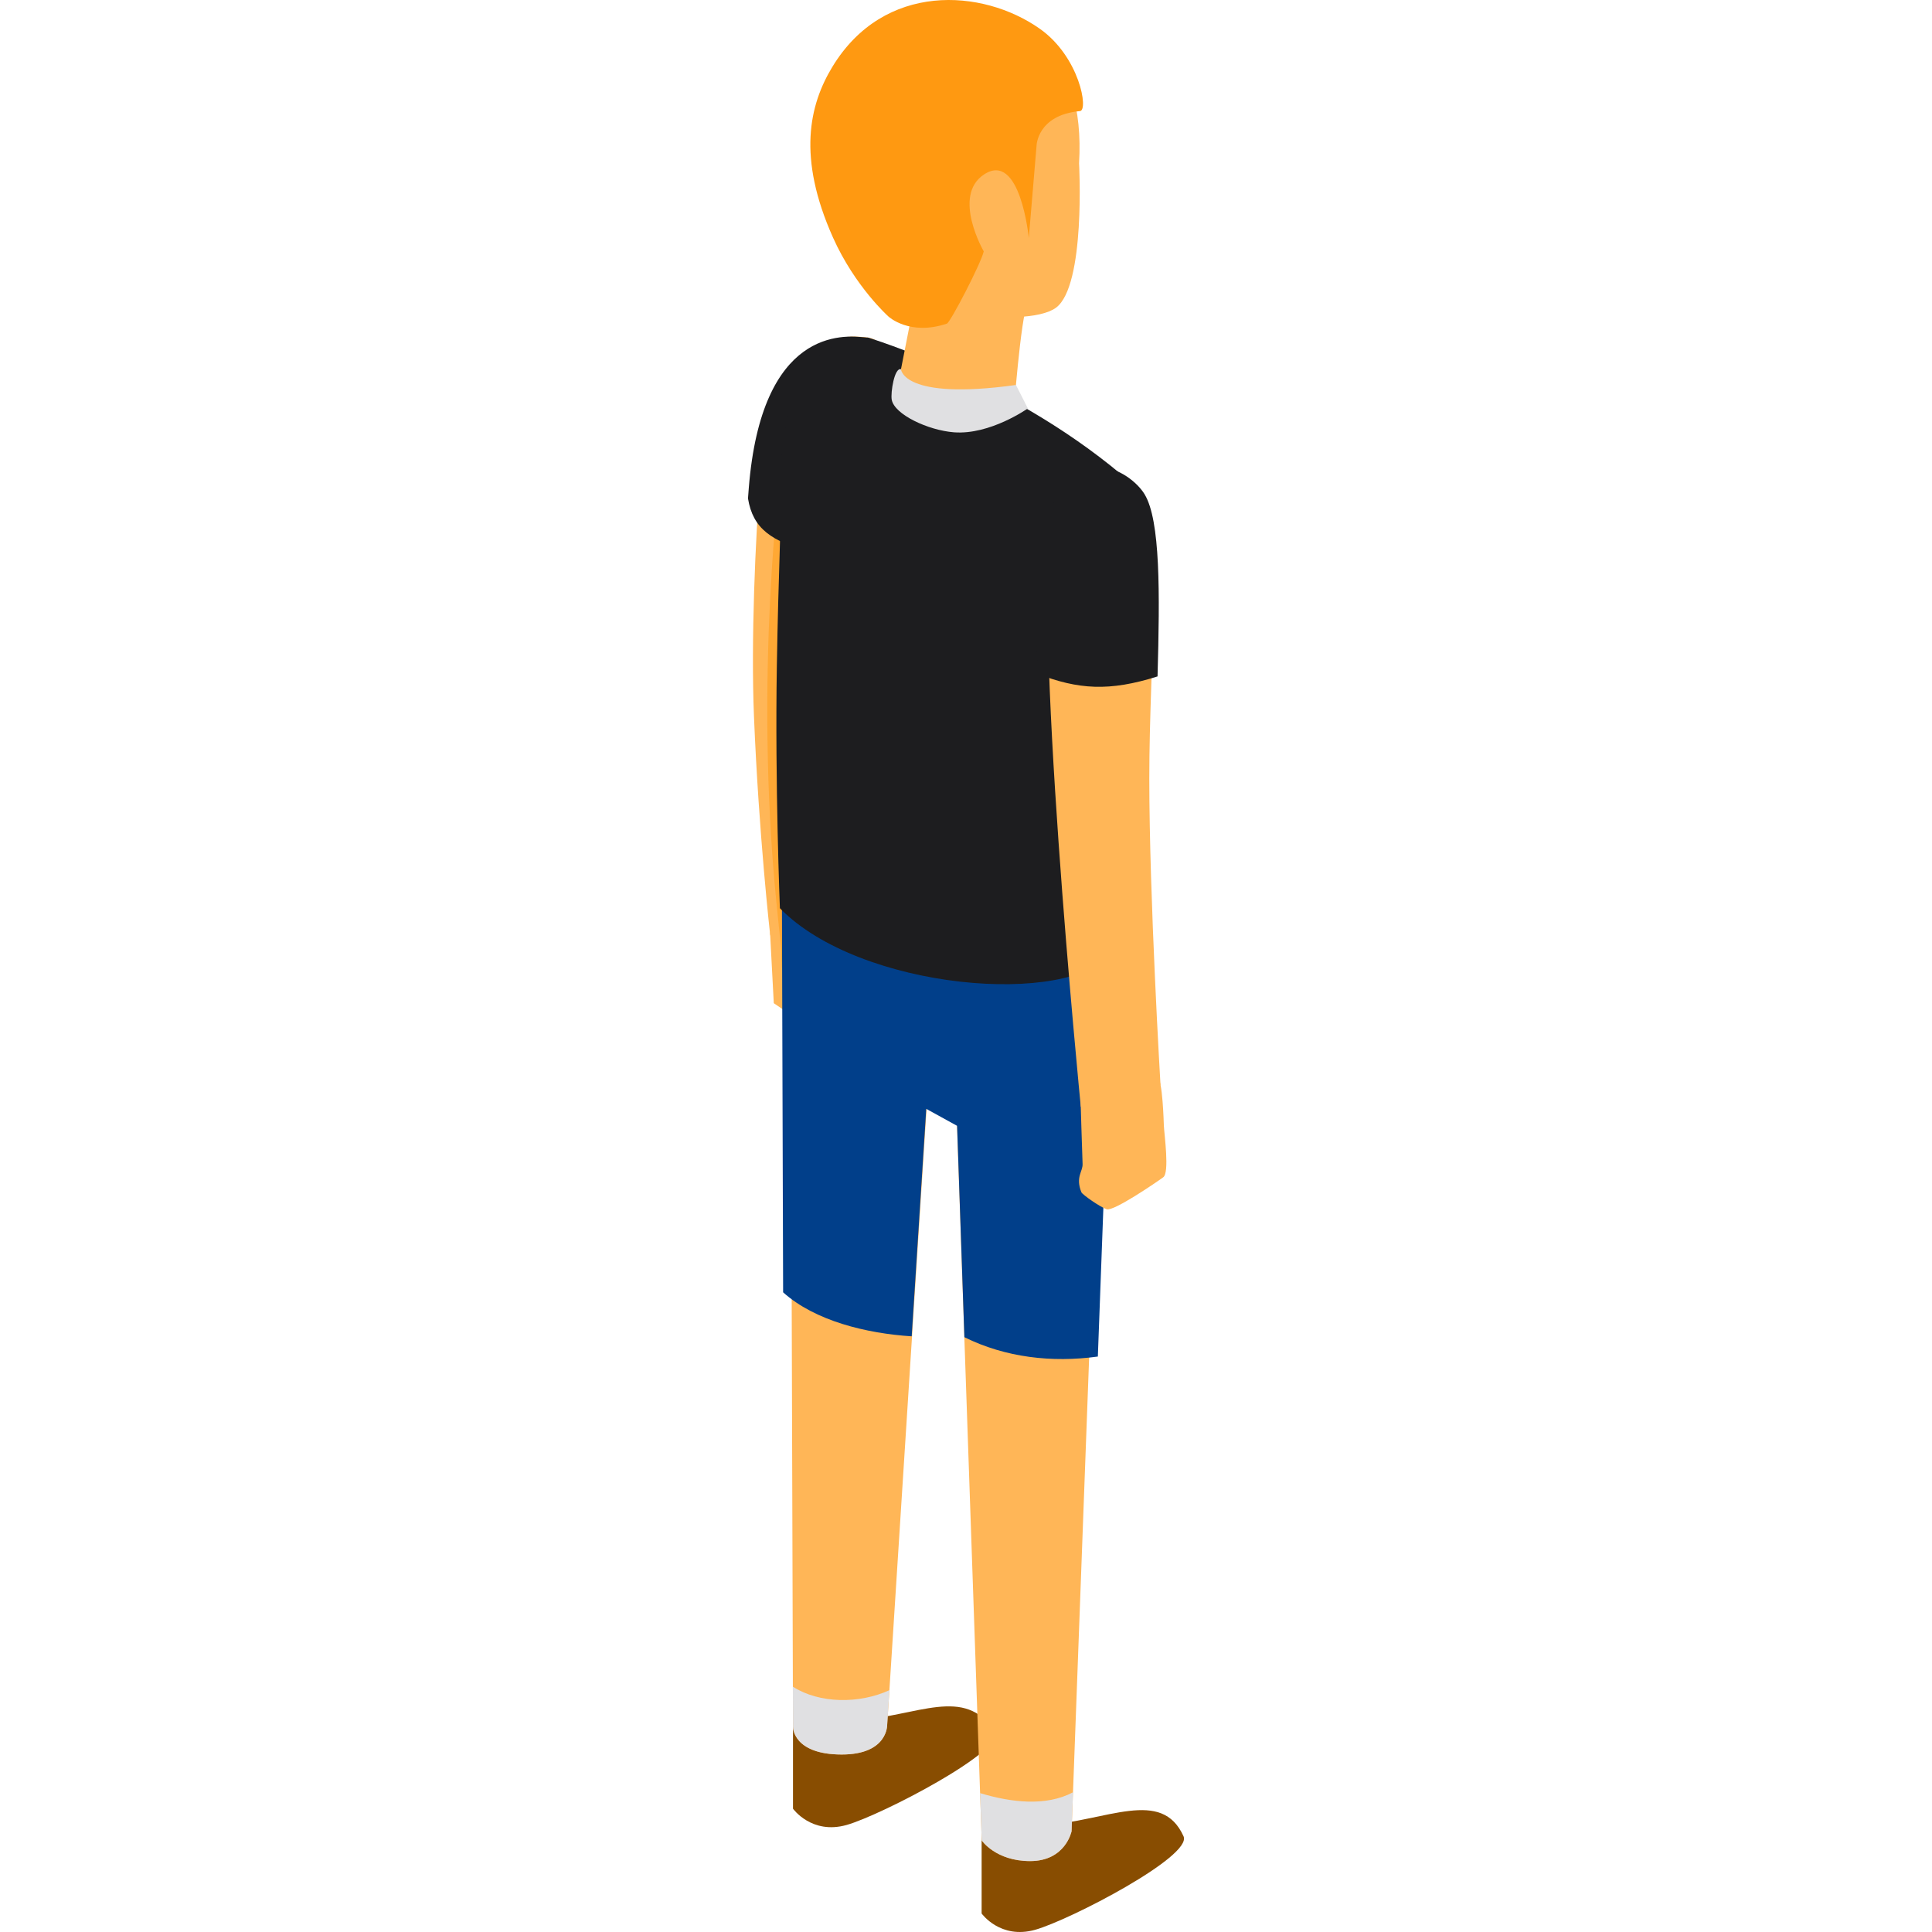 <?xml version="1.0" encoding="iso-8859-1"?>
<!-- Generator: Adobe Illustrator 19.0.0, SVG Export Plug-In . SVG Version: 6.00 Build 0)  -->
<svg version="1.1" id="Layer_1" xmlns="http://www.w3.org/2000/svg" xmlns:xlink="http://www.w3.org/1999/xlink" x="0px" y="0px"
	 viewBox="0 0 512.001 512.001" style="enable-background:new 0 0 512.001 512.001;" xml:space="preserve">
<g>
	<path style="fill:#884D01;" d="M260.14,485.491v21.601c0,0,4.937,6.934,14.195,4.32c9.258-2.613,41.713-19.488,39.315-24.778
		c-5.834-12.868-19.95-4.142-37.888-2.741C265.886,484.664,260.14,485.491,260.14,485.491z"/>
	<path style="fill:#884D01;" d="M210.151,457.72v21.601c0,0,4.937,6.934,14.195,4.32c9.258-2.613,42.537-19.946,39.315-24.778
		c-8.155-12.228-19.95-4.142-37.888-2.741C215.897,456.892,210.151,457.72,210.151,457.72z"/>
</g>
<g>
	<path style="fill:#FFB657;" d="M204.069,247.086l0.991,18.774c0,0,6.248,4.166,6.943,4.86c0.694,0.695,16.164-4.937,16.164-6.711
		c0-1.774-3.436-12.729-3.436-14.348c0-1.62-1.157-9.951-1.157-9.951L204.069,247.086z"/>
	<path style="fill:#FFB657;" d="M229.996,89.45c-5.772-0.774-25.399-2.134-28.485,36.547c-1.337,16.763-2.524,43.729-1.699,63.889
		c1.288,31.445,4.296,57.934,4.296,57.934s4.814,6.908,19.897-4.905c0,0,0.414-60.609,2.501-84.208
		C229.591,123.836,241.934,91.053,229.996,89.45z"/>
</g>
<path style="fill:#FFA834;" d="M207.014,123.836c0,0-7.395,54.436-1.204,115.873c0.44,4.367,0.858,8.423,1.254,12.207
	c-0.051,22.61,10.97,16.929,17.282,14.204L207.014,123.836z"/>
<path style="fill:#1D1D1F;" d="M229.527,89.473c-6.301-0.845-27.726-2.328-31.094,39.896c-0.07,0.882-0.209,2.729-0.209,2.729
	c1.314,8.019,6.196,11.417,16.928,14.23C219.92,116,240.382,90.93,229.527,89.473z"/>
<path style="fill:#FFB657;" d="M209.469,233.463l0.682,224.256c0,0,0,7.246,12.918,7.246c12.311,0,12.048-7.913,12.048-7.913
	l10.641-166.309l7.75,4.263l6.663,192.739c0,0,3.707,5.464,12.815,5.464c9.414,0,10.99-7.913,10.99-7.913l8.8-237.103
	L209.469,233.463z"/>
<g>
	<path style="fill:#E0E0E2;" d="M210.119,446.989l0.032,10.731c0,0,0,7.246,12.918,7.246c12.311,0,12.048-7.913,12.048-7.913
		l0.584-9.134C227.735,451.581,217.134,451.499,210.119,446.989z"/>
	<path style="fill:#E0E0E2;" d="M259.81,475.22c-0.022-0.022-0.05-0.041-0.074-0.063l0.435,12.588c0,0,3.707,5.464,12.816,5.464
		c9.414,0,10.99-7.913,10.99-7.913l0.383-10.323C277.149,478.811,267.863,477.636,259.81,475.22z"/>
</g>
<path style="fill:#013F8A;" d="M290.943,359.499l4.101-110.504l-87.84-15.532l0.331,109.013
	c8.414,7.577,22.138,10.909,34.075,11.663l3.857-60.279l8.171,4.495l1.936,56.018C266.407,359.738,278.747,361.18,290.943,359.499z"
	/>
<path style="fill:#1D1D1F;" d="M206.683,240.684c0,0-1.33-32.786-0.813-64.041c0.434-26.227,1.143-35.987,1.143-49.55
	c0-30.517,13.089-37.833,22.981-37.641c0,0,39.609,11.824,70.18,38.871l-5.44,124.026
	C283.625,266.971,227.836,262.425,206.683,240.684z"/>
<g>
	<path style="fill:#FFB657;" d="M285.967,43.255c0,0,1.8,32.488-6.14,38.309c-7.94,5.821-45.626,2.001-56.791-17.633
		c-11.166-19.635-5.042-56.729,19.783-60.758C271.814-1.534,287.697,14.076,285.967,43.255z"/>
	<path style="fill:#FFB657;" d="M243.619,73.153l-6.592,33.577c0,0,11.025,11.888,31.538,3.375c0,0,1.901-25.843,3.752-29.778
		C274.168,76.394,243.619,73.153,243.619,73.153z"/>
</g>
<path style="fill:#E0E0E2;" d="M236.317,105.929c-0.335-1.85,0.709-8.605,2.453-8.083c0,0,0.378,8.35,30.466,4.177l3.161,6.209
	c0,0-10.005,7.083-19.61,6.333C245.959,114.032,237.027,109.84,236.317,105.929z"/>
<g>
	<path style="fill:#FFB657;" d="M286.331,290.385c0,0,0.462,15.998,0.565,18.041c0.104,2.059-1.949,3.464-0.316,7.533
		c0.255,0.636,5.009,3.959,6.718,4.512c1.846,0.597,13.295-7.243,14.982-8.488c1.686-1.244,0.282-11.217,0.161-13.603
		c-0.037-0.73-0.322-12.458-1.738-12.966C305.288,284.906,286.331,290.385,286.331,290.385z"/>
	<path style="fill:#FFB657;" d="M302.051,133.749c-3.306-5.015-16.606-17.317-22.778,3.666s7.142,155.83,7.142,155.83
		s10.388,10.615,21.128-5.819c0,0-2.966-49.497-2.966-81.119C304.576,174.685,308.277,143.194,302.051,133.749z"/>
</g>
<path style="fill:#1D1D1F;" d="M306.76,179.258c0.629-22.309,0.761-41.295-3.419-48.254c-3.657-6.089-19.2-16.012-26.496,8.797
	c-1.77,6.019-2.315,21.092-1.928,38.757C285.741,182.742,293.962,183.306,306.76,179.258z"/>
<path style="fill:#FF9911;" d="M220.582,17.721c-6.09,10.04-9.365,23.934,0.179,45.249c5.834,13.028,14.699,20.922,14.699,20.922
	s5.596,5.209,15.476,1.871c0.932-0.315,9.076-16.024,9.77-19.144c0,0-8.473-14.641,0-20.338
	c9.685-6.512,11.936,16.801,11.936,16.801l2.051-24.405c0,0,0.107-8.19,11.523-9.24c2.287-0.211-0.116-14.387-10.661-21.82
	C260.343-3.104,234.242-4.799,220.582,17.721z"/>
<g>
</g>
<g>
</g>
<g>
</g>
<g>
</g>
<g>
</g>
<g>
</g>
<g>
</g>
<g>
</g>
<g>
</g>
<g>
</g>
<g>
</g>
<g>
</g>
<g>
</g>
<g>
</g>
<g>
</g>
</svg>
